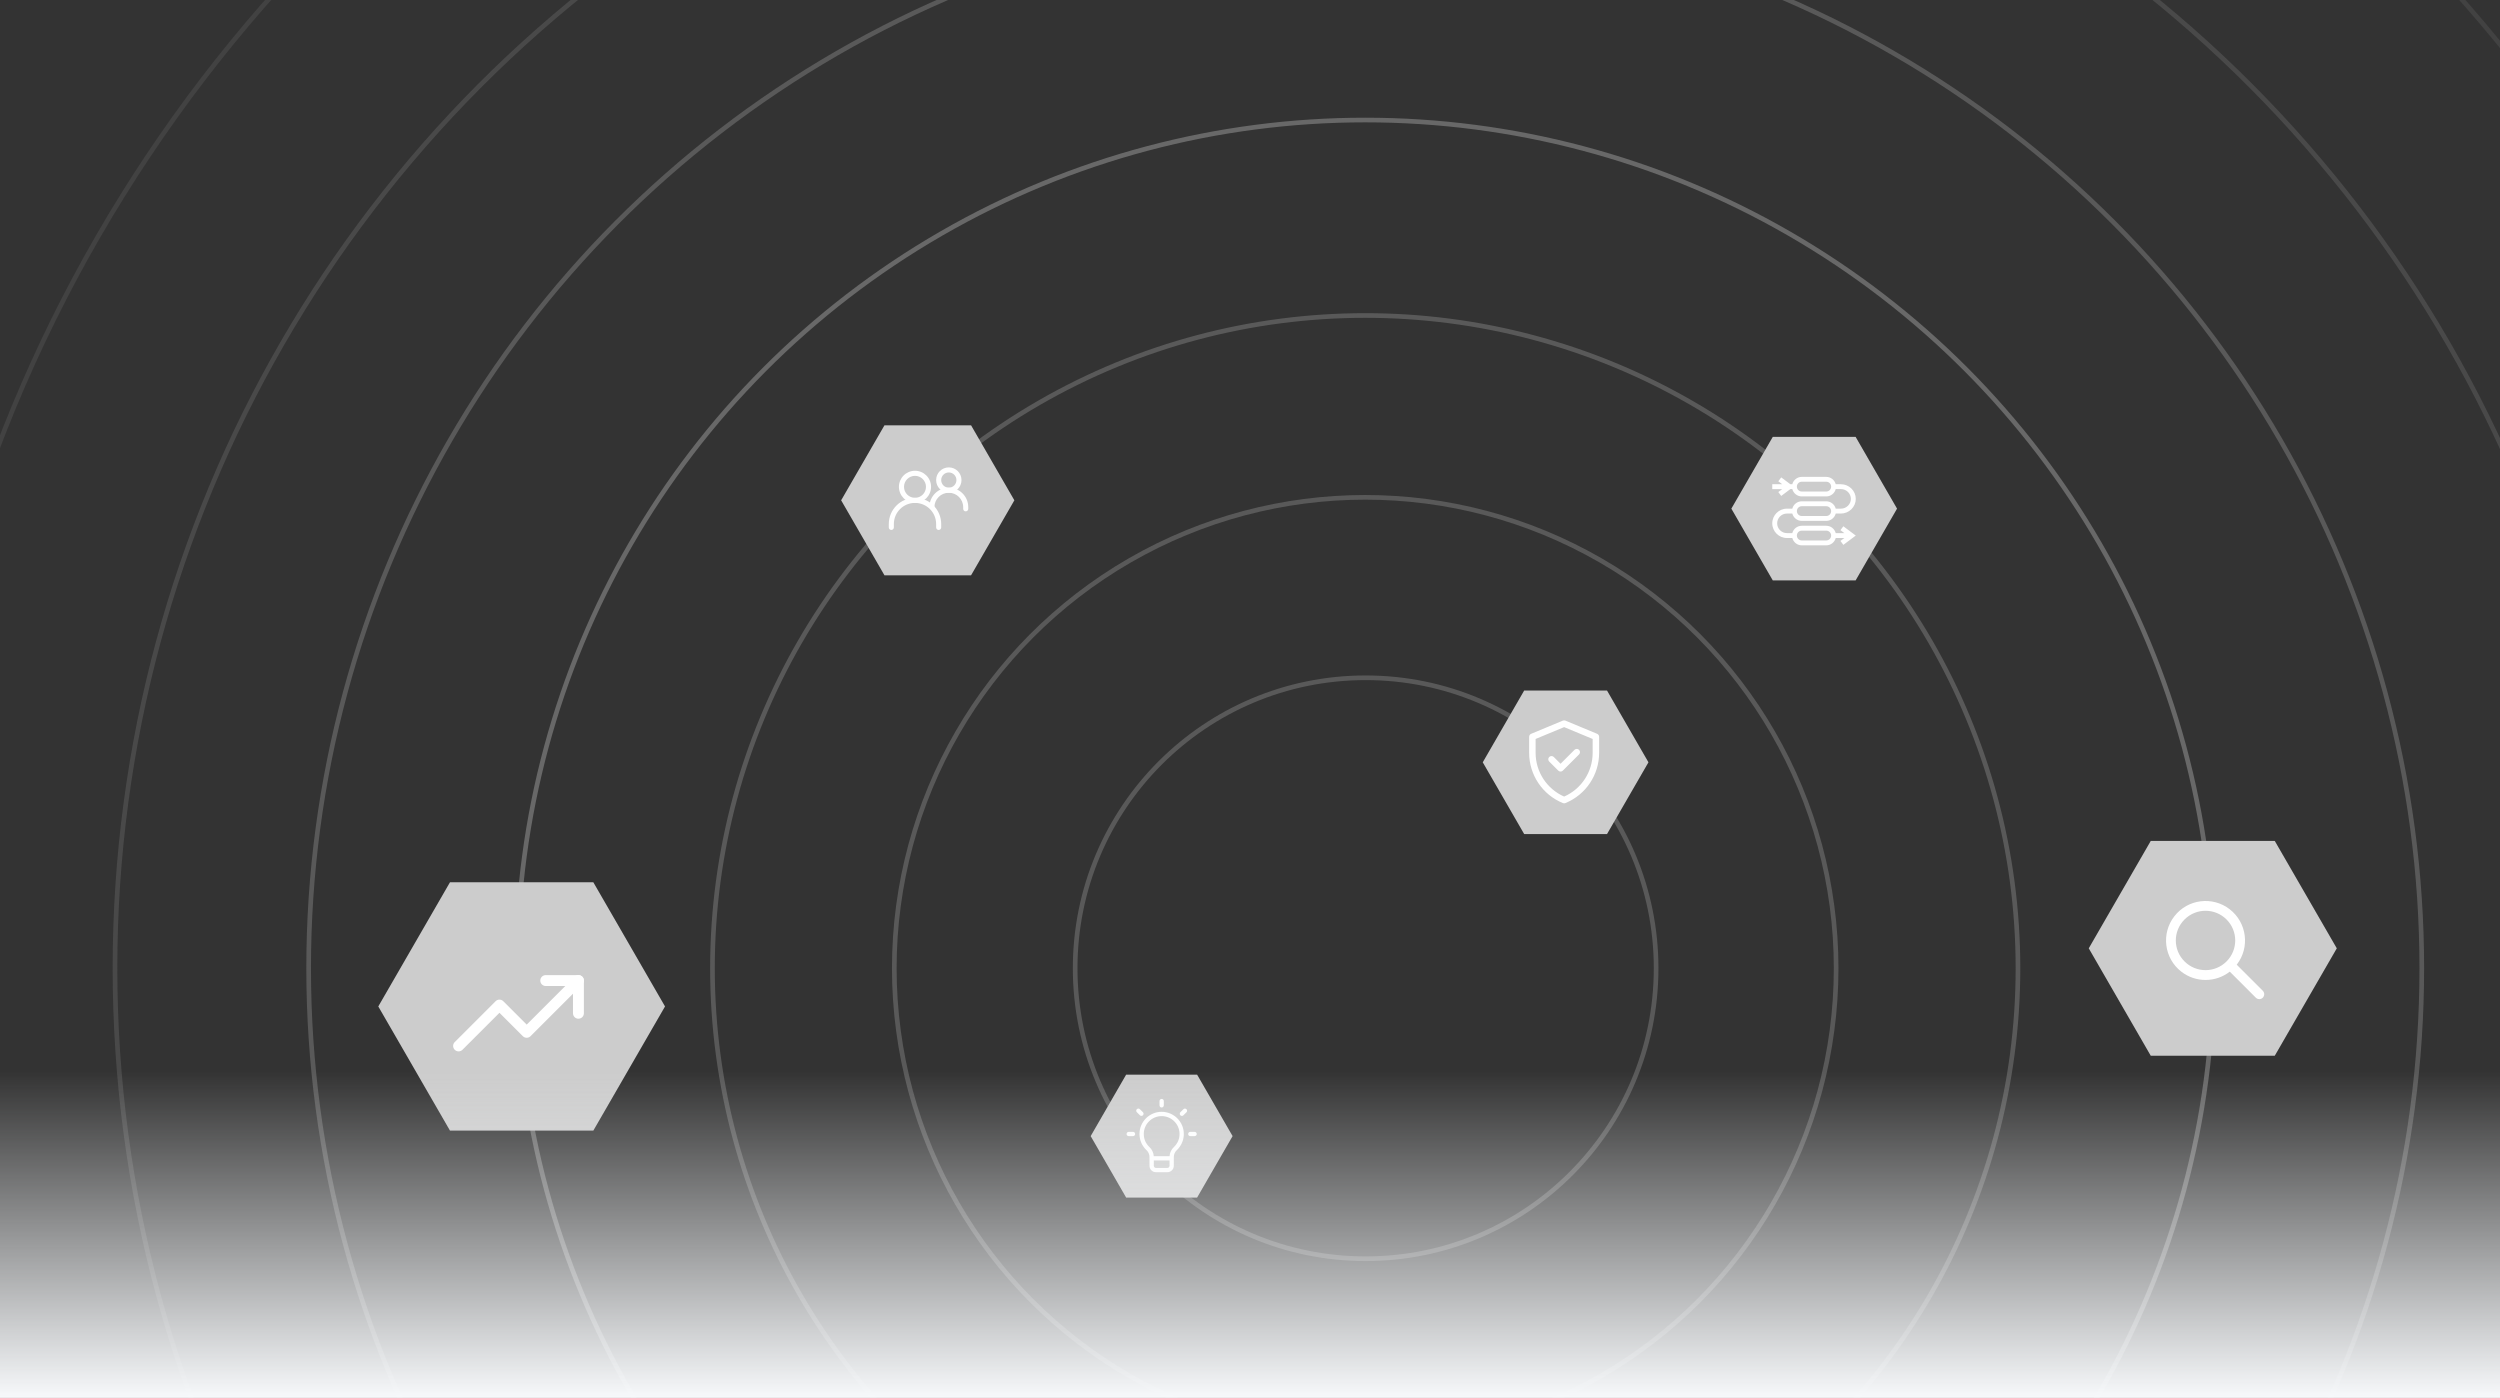 <?xml version="1.0" encoding="utf-8"?>
<svg xmlns="http://www.w3.org/2000/svg" data-name="Ebene 1" id="Ebene_1" viewBox="0 0 1076.24 601.8">
  <rect x="0" y="0" width="1076.24" height="601.8" fill="#333333" stroke="none"/>
  <defs>
    <style>
      .cls-1, .cls-2, .cls-3, .cls-4, .cls-5, .cls-6 {
        fill: none;
      }

      .cls-7 {
        fill-rule: evenodd;
      }

      .cls-7, .cls-8 {
        fill: #fff;
      }

      .cls-2 {
        opacity: .15;
      }

      .cls-2, .cls-9, .cls-3, .cls-4, .cls-5, .cls-6 {
        stroke-miterlimit: 10;
        stroke-width: 2px;
      }

      .cls-2, .cls-4, .cls-5, .cls-6 {
        stroke: #ccc;
      }

      .cls-9 {
        fill: rgba(175, 190, 212, 0);
        opacity: .5;
        stroke: rgba(204, 204, 204, .5);
      }

      .cls-10 {
        fill: #ccc;
      }

      .cls-3 {
        stroke: rgba(204, 204, 204, .25);
      }

      .cls-4 {
        opacity: .25;
      }

      .cls-5 {
        opacity: .35;
      }

      .cls-6 {
        opacity: .1;
      }

      .cls-11 {
        fill: url(#Unbenannter_Verlauf_15);
      }

      .cls-12 {
        clip-path: url(#clippath);
      }
    </style>
    <clipPath id="clippath">
      <rect class="cls-1" height="56.28" width="56.28" x="195.07" y="408.06"/>
    </clipPath>
    <linearGradient data-name="Unbenannter Verlauf 15" gradientUnits="userSpaceOnUse" id="Unbenannter_Verlauf_15" x1="535" x2="535" y1="461.13" y2="601.8">
      <stop offset="0" stop-color="#f7f9fb" stop-opacity="0"/>
      <stop offset="1" stop-color="#f7f9fb"/>
    </linearGradient>
  </defs>
  <circle class="cls-5" cx="587.72" cy="416.83" r="365.16"/>
  <circle class="cls-4" cx="587.72" cy="416.83" r="281.01"/>
  <circle class="cls-9" cx="587.72" cy="416.83" r="202.73"/>
  <circle class="cls-4" cx="587.72" cy="416.83" r="454.85"/>
  <circle class="cls-2" cx="587.72" cy="416.83" r="538.22"/>
  <circle class="cls-6" cx="587.72" cy="416.83" r="629.93"/>
  <circle class="cls-3" cx="587.9" cy="416.83" r="125.05"/>
  <g>
    <polygon class="cls-10" points="255.43 379.82 193.71 379.82 162.85 433.27 193.71 486.72 255.43 486.72 286.29 433.27 255.43 379.82"/>
    <g class="cls-12">
      <g>
        <path class="cls-7" d="M195.76,451.93c.92.92,2.4.92,3.32,0l15.93-15.93,10.07,10.07c.92.92,2.4.92,3.32,0l22.28-22.28c.92-.92.92-2.4,0-3.32s-2.4-.92-3.32,0l-20.62,20.62-10.07-10.07c-.92-.92-2.4-.92-3.32,0l-17.59,17.59c-.92.92-.92,2.4,0,3.32h0Z"/>
        <path class="cls-7" d="M249.01,438.55c1.3,0,2.35-1.05,2.35-2.35v-14.07c0-1.3-1.05-2.35-2.35-2.35h-14.07c-1.3,0-2.35,1.05-2.35,2.35s1.05,2.35,2.35,2.35h11.73v11.73c0,1.3,1.05,2.35,2.35,2.35Z"/>
      </g>
    </g>
  </g>
  <g>
    <polygon class="cls-10" points="418.04 183.09 380.76 183.09 362.11 215.38 380.76 247.67 418.04 247.67 436.68 215.38 418.04 183.09"/>
    <g>
      <path class="cls-7" d="M393.9,216.5c-5.03,0-9.1,4.07-9.1,9.1v1.46c0,.6-.49,1.09-1.09,1.09s-1.09-.49-1.09-1.09v-1.46c0-6.23,5.05-11.28,11.28-11.28s11.28,5.05,11.28,11.28v1.46c0,.6-.49,1.09-1.09,1.09s-1.09-.49-1.09-1.09v-1.46c0-5.03-4.07-9.1-9.1-9.1Z"/>
      <path class="cls-7" d="M408.46,212.13c-3.42,0-6.19,2.77-6.19,6.19h-2.18c0-4.62,3.75-8.37,8.37-8.37s8.37,3.75,8.37,8.37v.73c0,.6-.49,1.09-1.09,1.09s-1.09-.49-1.09-1.09v-.73c0-3.42-2.77-6.19-6.19-6.19Z"/>
      <path class="cls-7" d="M393.9,204.85c-2.61,0-4.73,2.12-4.73,4.73s2.12,4.73,4.73,4.73,4.73-2.12,4.73-4.73-2.12-4.73-4.73-4.73ZM386.98,209.58c0-3.82,3.1-6.92,6.92-6.92s6.92,3.1,6.92,6.92-3.1,6.92-6.92,6.92-6.92-3.1-6.92-6.92Z"/>
      <path class="cls-7" d="M408.46,203.39c-1.81,0-3.28,1.47-3.28,3.28s1.47,3.28,3.28,3.28,3.28-1.47,3.28-3.28-1.47-3.28-3.28-3.28ZM403,206.67c0-3.02,2.44-5.46,5.46-5.46s5.46,2.44,5.46,5.46-2.44,5.46-5.46,5.46-5.46-2.44-5.46-5.46Z"/>
    </g>
  </g>
  <g>
    <polygon class="cls-10" points="798.84 188.08 763.17 188.08 745.34 218.97 763.17 249.86 798.84 249.86 816.67 218.97 798.84 188.08"/>
    <path class="cls-8" d="M793.56,226.55l-1.26,1.69,1.69,1.26h-3.72c-.47-1.81-2.12-3.16-4.08-3.16h-10.53c-1.96,0-3.61,1.34-4.08,3.16h-2.31c-2.32,0-4.21-1.89-4.21-4.21s1.89-4.21,4.21-4.21h2.31c.47,1.81,2.12,3.16,4.08,3.16h10.53c1.96,0,3.61-1.34,4.08-3.16h2.24c1.69,0,3.28-.65,4.5-1.84,1.22-1.2,1.89-2.79,1.89-4.47s-.67-3.28-1.89-4.47c-1.21-1.19-2.81-1.84-4.5-1.84h-2.24c-.47-1.81-2.12-3.16-4.08-3.16h-10.53c-1.96,0-3.61,1.34-4.08,3.16h-.84l-3.93-2.95-1.26,1.68,1.68,1.26h-4.28v2.11h4.28l-1.68,1.26,1.26,1.68,3.93-2.95h.84c.47,1.81,2.12,3.16,4.08,3.16h10.53c1.96,0,3.61-1.34,4.08-3.16h2.24c2.36,0,4.28,1.89,4.28,4.21s-1.92,4.21-4.28,4.21h-2.24c-.47-1.81-2.12-3.16-4.08-3.16h-10.53c-1.96,0-3.61,1.34-4.08,3.16h-2.31c-3.48,0-6.32,2.83-6.32,6.32s2.83,6.32,6.32,6.32h2.31c.47,1.81,2.12,3.16,4.08,3.16h10.53c1.96,0,3.61-1.34,4.08-3.16h3.72l-1.69,1.26,1.26,1.69,5.34-4-5.34-4ZM786.19,211.6h-10.53c-1.16,0-2.11-.94-2.11-2.11s.94-2.11,2.11-2.11h10.53c1.16,0,2.11.94,2.11,2.11s-.94,2.11-2.11,2.11ZM775.66,217.92h10.53c1.16,0,2.11.94,2.11,2.11s-.94,2.11-2.11,2.11h-10.53c-1.16,0-2.11-.94-2.11-2.11s.94-2.11,2.11-2.11ZM786.19,232.66h-10.53c-1.16,0-2.11-.94-2.11-2.11s.94-2.11,2.11-2.11h10.53c1.16,0,2.11.94,2.11,2.11s-.94,2.11-2.11,2.11Z"/>
  </g>
  <g>
    <polygon class="cls-10" points="691.82 297.28 656.15 297.28 638.32 328.17 656.15 359.05 691.82 359.05 709.65 328.17 691.82 297.28"/>
    <path class="cls-8" d="M687.56,315.9l-13.67-5.68c-.34-.14-.73-.14-1.07,0l-13.67,5.68c-.52.22-.86.72-.86,1.29v6.9c0,9.5,5.74,18.05,14.54,21.64.34.14.72.14,1.05,0,8.8-3.59,14.54-12.14,14.54-21.64v-6.9c0-.56-.34-1.07-.86-1.29ZM685.63,324.09c0,8.08-4.74,15.52-12.28,18.83-7.33-3.23-12.28-10.54-12.28-18.83v-5.97l12.28-5.1,12.28,5.1v5.97ZM671.81,328.8l6-6c.54-.54,1.43-.54,1.97,0s.54,1.43,0,1.97l-6.98,6.98c-.55.55-1.43.54-1.97,0l-3.9-3.9c-.54-.54-.54-1.43,0-1.97s1.43-.54,1.97,0l2.91,2.91Z"/>
  </g>
  <g>
    <polygon class="cls-10" points="515.35 462.63 484.8 462.63 469.53 489.09 484.8 515.55 515.35 515.55 530.63 489.09 515.35 462.63"/>
    <g>
      <path class="cls-8" d="M500.09,476.78c.51,0,.92-.41.92-.92v-1.85c0-.51-.41-.92-.92-.92s-.92.41-.92.92v1.85c0,.51.41.92.92.92Z"/>
      <path class="cls-8" d="M492.03,480.12c.36-.36.36-.95,0-1.31l-1.31-1.31c-.36-.36-.95-.36-1.31,0s-.36.95,0,1.31l1.31,1.31c.36.36.95.36,1.31,0Z"/>
      <path class="cls-8" d="M487.76,487.26h-1.85c-.51,0-.92.41-.92.92s.41.92.92.92h1.85c.51,0,.92-.41.92-.92s-.41-.92-.92-.92Z"/>
      <path class="cls-8" d="M514.27,487.26h-1.85c-.51,0-.92.41-.92.92s.41.92.92.92h1.85c.51,0,.92-.41.92-.92s-.41-.92-.92-.92Z"/>
      <path class="cls-8" d="M509.46,477.51l-1.31,1.31c-.36.36-.36.95,0,1.31s.95.36,1.31,0l1.31-1.31c.36-.36.36-.95,0-1.31s-.95-.36-1.31,0Z"/>
      <path class="cls-8" d="M500.09,478.63c-5.27,0-9.55,4.29-9.55,9.55,0,2.63,1.1,5.17,3.03,6.97.82.76,1.28,1.83,1.28,2.93v3.78c0,1.53,1.24,2.77,2.77,2.77h4.93c1.53,0,2.77-1.24,2.77-2.77v-3.78c0-1.1.47-2.17,1.28-2.93,1.93-1.8,3.03-4.34,3.03-6.97,0-5.27-4.29-9.55-9.55-9.55h0ZM503.48,501.87c0,.51-.41.92-.92.92h-4.93c-.51,0-.92-.41-.92-.92v-2.28h6.78v2.28ZM505.35,493.8c-1.1,1.03-1.77,2.45-1.86,3.94h-6.8c-.09-1.49-.76-2.91-1.86-3.94-1.58-1.47-2.44-3.47-2.44-5.62,0-4.25,3.46-7.7,7.7-7.7s7.7,3.46,7.7,7.7c0,2.15-.87,4.15-2.44,5.62Z"/>
    </g>
  </g>
  <g>
    <polygon class="cls-10" points="979.28 362.02 925.89 362.02 899.2 408.25 925.89 454.49 979.28 454.49 1005.98 408.25 979.28 362.02"/>
    <path class="cls-8" d="M949.48,421.87c3.78,0,7.45-1.26,10.43-3.58l11.24,11.24c.84.81,2.18.79,2.99-.05.79-.82.79-2.12,0-2.94l-11.24-11.24c5.76-7.41,4.42-18.09-3-23.85s-18.09-4.42-23.85,3c-5.76,7.41-4.42,18.09,3,23.85,2.98,2.32,6.66,3.58,10.44,3.57h0ZM940.44,395.83c4.99-4.99,13.08-4.99,18.07,0,4.99,4.99,4.99,13.08,0,18.07-4.99,4.99-13.08,4.99-18.07,0h0c-4.99-4.95-5.02-13.01-.07-18,.02-.02.04-.04.07-.07h0Z"/>
  </g>
  <rect class="cls-11" height="140.67" width="1101.1" x="-15.55" y="461.13"/>
</svg>